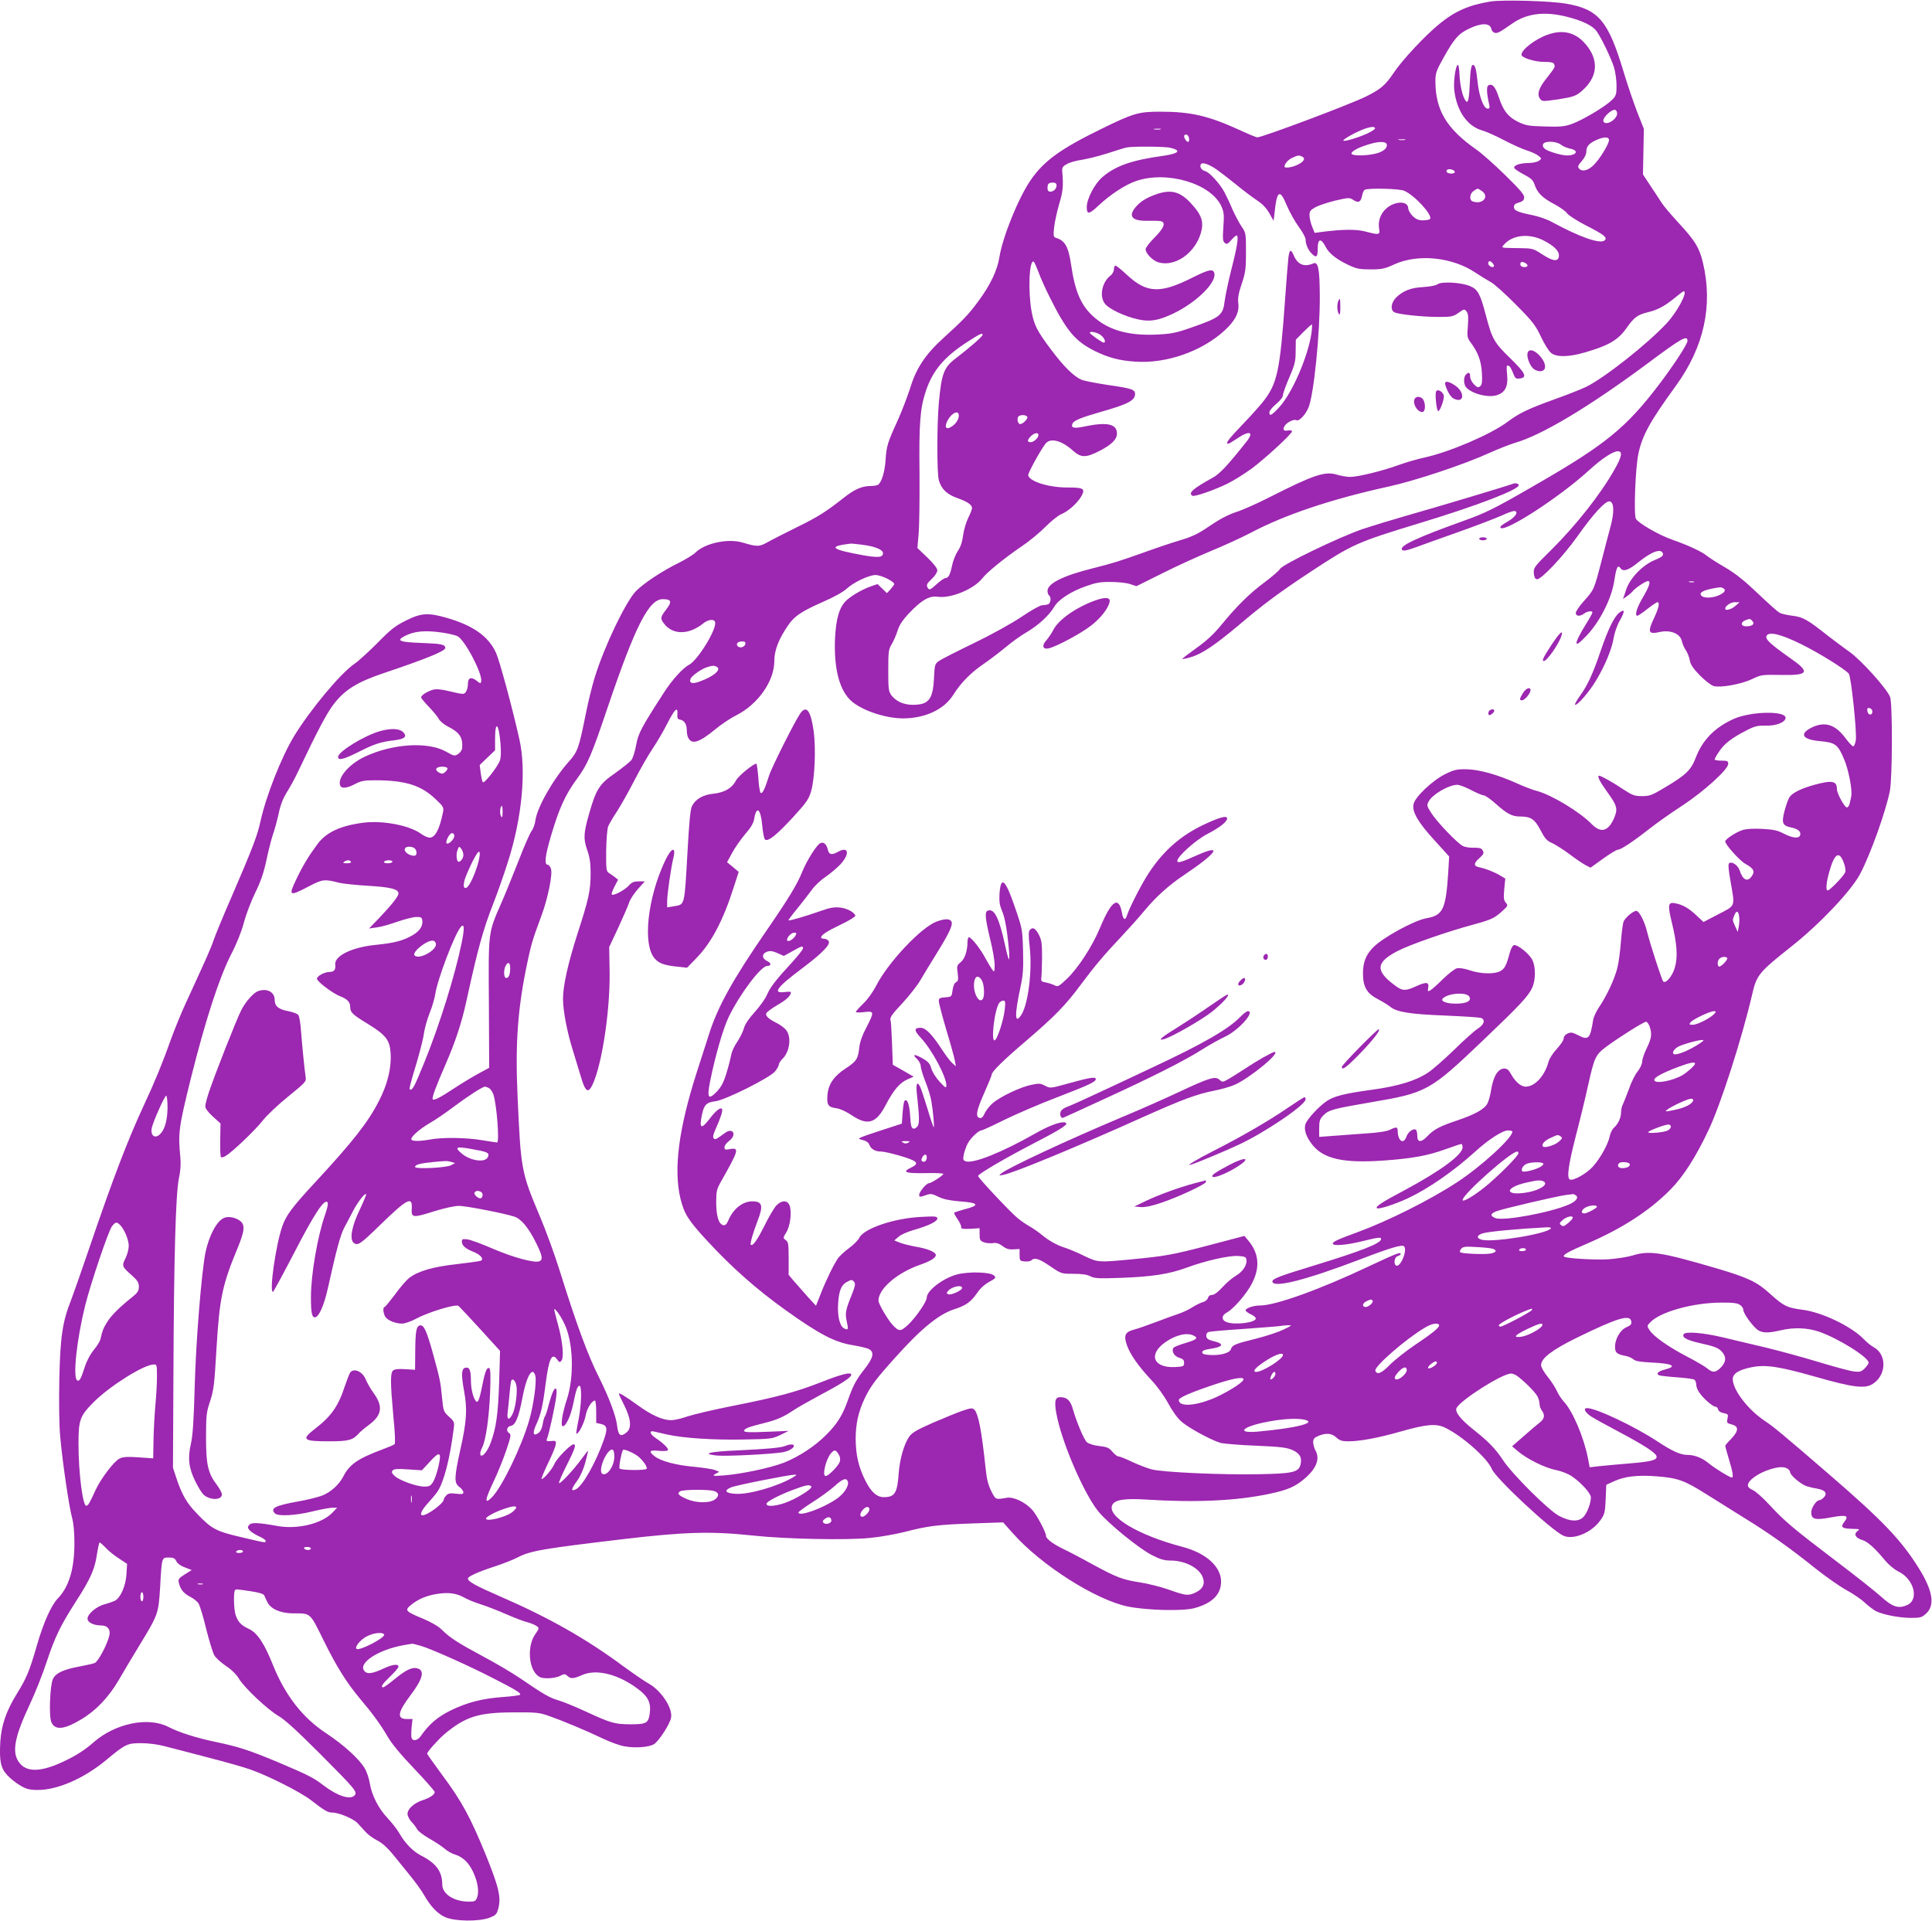 <?xml version="1.0" standalone="no"?>
<!DOCTYPE svg PUBLIC "-//W3C//DTD SVG 20010904//EN"
 "http://www.w3.org/TR/2001/REC-SVG-20010904/DTD/svg10.dtd">
<svg version="1.0" xmlns="http://www.w3.org/2000/svg"
 width="1280pt" height="1273pt" viewBox="0 0 1280 1273"
 preserveAspectRatio="xMidYMid meet">
<g transform="translate(0,1273) scale(0.1,-0.1)"
fill="#9c27b0" stroke="none">
<path d="M9875 12720 c-142 -23 -234 -63 -338 -148 -93 -75 -249 -242 -303
-324 -55 -82 -86 -109 -183 -157 -101 -51 -687 -271 -721 -271 -7 0 -58 21
-114 47 -210 96 -325 123 -530 123 -142 0 -177 -10 -391 -115 -270 -132 -380
-212 -467 -339 -82 -120 -185 -375 -207 -511 -13 -86 -62 -187 -140 -292 -66
-89 -100 -124 -229 -241 -120 -109 -182 -201 -222 -334 -18 -55 -55 -153 -84
-217 -66 -144 -73 -167 -79 -262 -5 -75 -27 -147 -50 -161 -7 -4 -27 -8 -46
-8 -59 0 -108 -21 -178 -76 -123 -97 -176 -130 -313 -197 -74 -37 -160 -80
-190 -97 -60 -34 -72 -34 -170 -5 -96 29 -250 -4 -312 -66 -15 -15 -65 -45
-110 -68 -109 -53 -233 -135 -285 -188 -67 -70 -208 -362 -272 -569 -17 -54
-45 -166 -61 -249 -45 -224 -53 -246 -112 -312 -106 -120 -209 -303 -221 -389
-2 -23 -14 -55 -25 -70 -12 -16 -50 -103 -85 -194 -36 -91 -87 -218 -115 -282
-89 -203 -86 -184 -83 -668 l2 -425 -70 -38 c-39 -21 -112 -65 -162 -98 -94
-62 -133 -82 -142 -73 -8 8 23 90 86 234 66 152 107 276 141 435 72 330 108
459 173 625 25 63 70 190 99 282 93 292 122 603 75 810 -49 218 -132 523 -155
573 -49 108 -151 180 -322 230 -127 37 -174 34 -275 -17 -71 -35 -101 -59
-189 -149 -58 -58 -126 -120 -151 -137 -90 -60 -291 -301 -399 -477 -85 -139
-187 -397 -225 -570 -20 -92 -53 -178 -192 -500 -55 -126 -108 -255 -118 -285
-17 -51 -38 -99 -188 -425 -30 -66 -71 -167 -92 -225 -58 -163 -109 -287 -179
-437 -111 -239 -207 -490 -367 -960 -49 -144 -102 -295 -118 -337 -57 -143
-72 -244 -78 -526 -3 -156 -1 -304 6 -380 15 -168 58 -461 78 -535 11 -39 16
-99 16 -170 0 -170 -36 -289 -109 -365 -45 -47 -95 -159 -139 -310 -49 -171
-70 -221 -133 -322 -71 -115 -103 -209 -110 -319 -7 -127 2 -173 46 -221 20
-22 59 -53 87 -69 41 -24 61 -29 117 -29 129 0 304 76 450 197 129 107 141
113 233 113 47 0 111 -8 155 -20 41 -10 170 -44 285 -74 116 -30 244 -66 285
-81 122 -43 330 -149 398 -201 93 -72 114 -84 144 -84 44 0 141 -41 168 -71
14 -15 38 -41 53 -58 16 -18 50 -42 77 -56 30 -15 66 -47 99 -87 28 -35 81
-99 116 -143 36 -44 79 -103 95 -132 43 -75 88 -123 140 -146 62 -28 223 -30
292 -4 42 16 49 23 59 60 20 75 5 141 -83 358 -102 249 -159 355 -289 529 -54
74 -99 137 -99 140 0 13 72 93 116 131 139 115 222 142 454 143 150 1 172 -1
235 -23 86 -30 241 -94 358 -150 48 -23 113 -47 145 -52 70 -13 164 -6 196 15
32 21 105 133 112 175 12 63 -66 181 -150 227 -27 15 -104 68 -171 117 -242
179 -489 319 -804 456 -170 74 -221 102 -221 122 0 13 67 44 175 79 55 18 125
45 155 61 86 44 162 57 700 121 407 48 581 53 855 24 220 -24 628 -32 780 -16
66 6 170 25 230 40 154 40 221 48 451 56 l200 7 65 -73 c187 -211 550 -442
763 -485 127 -25 357 -31 436 -11 119 31 180 90 180 177 0 99 -100 188 -253
229 -296 77 -508 204 -467 280 18 33 82 43 225 34 328 -21 599 -8 815 38 114
24 166 45 224 93 86 70 114 137 81 195 -8 14 -14 38 -15 53 0 23 7 31 35 43
51 21 88 18 119 -11 22 -20 37 -25 80 -25 75 0 200 23 346 65 173 49 235 54
295 25 113 -55 279 -201 309 -274 26 -62 390 -402 473 -441 66 -31 189 20 247
103 27 38 30 51 34 138 l4 96 53 24 c69 32 158 42 281 32 141 -11 184 -27 330
-119 71 -45 188 -118 259 -162 153 -94 293 -193 465 -331 69 -55 161 -119 205
-143 44 -24 98 -61 120 -82 22 -21 55 -46 73 -56 48 -24 156 -45 234 -45 60 0
71 3 98 28 61 54 46 151 -46 299 -119 191 -240 317 -599 627 -319 275 -361
310 -428 355 -109 74 -207 203 -207 273 0 36 38 61 121 78 94 20 182 7 419
-60 258 -74 337 -84 390 -48 90 60 91 195 3 242 -15 8 -44 31 -63 51 -82 86
-279 181 -410 197 -100 13 -122 24 -210 103 -90 82 -146 108 -350 169 -375
110 -452 122 -565 87 -33 -10 -105 -21 -160 -25 -95 -5 -280 6 -293 18 -10 11
31 34 153 86 234 101 416 219 555 361 82 83 166 214 249 390 81 170 222 609
290 902 29 127 44 145 261 317 187 148 395 368 453 478 70 132 172 419 198
552 17 88 18 584 1 623 -25 59 -190 241 -267 297 -43 30 -107 79 -144 107
-136 108 -165 124 -234 133 -35 4 -75 13 -87 20 -13 7 -78 65 -145 129 -88 84
-147 131 -215 171 -52 30 -106 65 -121 77 -32 27 -123 70 -230 107 -91 32
-225 110 -241 139 -15 29 -3 340 17 432 26 121 76 212 249 450 186 257 246
531 178 816 -24 99 -51 143 -159 260 -48 52 -100 113 -114 135 -14 21 -47 73
-75 114 l-49 74 3 151 3 151 -45 114 c-24 63 -66 185 -91 270 -100 331 -164
408 -375 445 -103 19 -422 28 -505 15z m506 -101 c103 -26 171 -59 197 -96 33
-46 99 -185 116 -242 9 -30 16 -84 16 -119 0 -59 -3 -67 -32 -96 -44 -43 -195
-133 -266 -158 -48 -17 -76 -19 -177 -16 -108 3 -126 6 -178 31 -66 33 -97 72
-127 163 -23 68 -41 90 -66 80 -17 -6 -16 -46 2 -128 5 -22 3 -28 -10 -28 -26
0 -56 80 -66 173 -9 87 -17 117 -31 117 -12 0 -17 -31 -22 -136 -5 -106 -13
-129 -33 -92 -19 36 -32 103 -35 171 -1 31 -6 57 -10 57 -15 0 -31 -113 -24
-169 17 -137 85 -236 184 -265 28 -8 93 -37 146 -65 53 -28 120 -58 149 -67
29 -9 64 -25 77 -35 24 -19 24 -20 5 -34 -11 -8 -41 -15 -67 -15 -57 0 -102
-15 -97 -33 2 -6 31 -26 64 -43 49 -26 61 -37 72 -70 18 -53 52 -86 132 -128
37 -20 75 -47 83 -60 9 -13 65 -49 125 -80 118 -60 143 -79 124 -98 -28 -28
-166 21 -352 122 -30 17 -89 37 -130 45 -97 20 -120 30 -120 54 0 15 10 23 33
29 23 6 33 15 35 31 3 19 -22 49 -125 150 -70 69 -157 146 -193 171 -196 137
-270 261 -270 452 0 54 6 70 54 156 72 129 100 160 173 194 78 37 134 36 143
-2 3 -15 14 -26 25 -28 20 -2 29 3 114 62 97 68 214 82 362 45z m332 -649
c-11 -41 -78 -74 -90 -44 -9 24 63 90 82 74 7 -6 11 -19 8 -30z m-1603 -91 c0
-5 -24 -21 -52 -34 -67 -30 -158 -56 -158 -46 0 10 85 57 137 76 47 17 73 18
73 4z m-1422 -6 c-10 -2 -28 -2 -40 0 -13 2 -5 4 17 4 22 1 32 -1 23 -4z m190
-61 c2 -12 -1 -22 -7 -22 -13 0 -32 35 -24 44 12 12 28 0 31 -22z m2782 -10
c0 -27 -65 -132 -105 -169 -37 -35 -75 -42 -94 -19 -10 11 -6 21 19 49 19 22
30 46 30 64 0 34 20 55 70 77 49 21 80 20 80 -2z m-1352 1 c-10 -2 -28 -2 -40
0 -13 2 -5 4 17 4 22 1 32 -1 23 -4z m-121 -28 c9 -25 -25 -53 -78 -64 -62
-14 -146 -14 -154 -1 -8 13 35 39 102 60 73 24 122 25 130 5z m1155 -4 c13
-11 41 -22 61 -26 60 -12 43 -45 -22 -45 -35 0 -121 25 -145 43 -12 9 -17 20
-13 31 9 24 87 22 119 -3z m-2589 -20 c76 -18 59 -38 -44 -53 -211 -29 -319
-67 -406 -142 -51 -44 -103 -144 -103 -198 0 -51 15 -49 76 8 78 74 180 141
252 165 206 70 498 -18 565 -170 16 -38 18 -57 12 -136 -5 -76 -4 -93 9 -104
13 -11 20 -9 43 18 15 17 31 31 35 31 16 0 7 -66 -32 -218 -22 -86 -42 -183
-46 -215 -11 -96 -30 -111 -220 -177 -105 -37 -133 -42 -234 -47 -188 -8 -321
31 -421 124 -79 74 -117 163 -143 341 -18 119 -40 158 -100 176 -17 6 -18 13
-12 71 4 35 19 104 33 152 25 81 29 122 21 212 -3 30 1 37 29 53 17 11 62 24
100 29 37 6 115 25 173 44 58 19 114 36 125 38 37 8 250 7 288 -2z m871 -57
c27 -11 18 -33 -24 -54 -36 -19 -90 -27 -90 -14 0 18 26 48 53 59 37 17 40 17
61 9z m-565 -86 c25 -18 84 -63 131 -101 47 -39 109 -85 137 -104 36 -23 62
-50 82 -85 l29 -51 7 59 c15 144 35 154 81 41 18 -42 53 -105 78 -139 25 -34
46 -72 46 -84 0 -32 16 -70 40 -94 31 -31 40 -24 40 29 0 71 21 77 53 15 22
-43 70 -81 147 -118 57 -27 76 -31 150 -31 75 0 94 4 159 34 158 71 384 47
537 -56 33 -22 77 -49 99 -61 22 -11 97 -78 167 -149 114 -115 132 -139 168
-216 22 -47 52 -95 67 -106 36 -29 117 -27 224 4 158 46 220 82 277 164 48 68
72 86 139 102 66 16 109 39 176 93 30 25 58 46 61 46 31 0 -40 -134 -111 -211
-130 -140 -417 -366 -538 -424 -38 -18 -134 -55 -212 -83 -166 -60 -228 -89
-305 -147 -111 -83 -384 -200 -548 -236 -47 -10 -123 -32 -170 -49 -106 -39
-272 -80 -325 -80 -22 0 -62 7 -88 15 -78 24 -153 -1 -443 -148 -82 -42 -183
-87 -225 -100 -51 -17 -107 -46 -172 -90 -78 -54 -116 -72 -199 -97 -57 -17
-164 -53 -238 -80 -166 -59 -207 -72 -338 -105 -198 -49 -302 -101 -302 -150
0 -13 5 -27 10 -30 16 -10 12 -52 -6 -59 -9 -3 -26 -6 -39 -6 -13 0 -74 -34
-137 -77 -66 -44 -197 -117 -317 -175 -112 -54 -216 -107 -231 -118 -26 -19
-28 -25 -32 -112 -7 -143 -35 -178 -141 -178 -60 0 -111 23 -142 64 -18 25
-20 42 -20 164 0 125 2 140 23 174 12 20 29 59 38 87 11 37 31 69 76 117 83
88 135 118 191 110 86 -13 240 51 295 122 31 40 141 130 262 213 51 34 122 93
158 130 37 37 83 74 103 82 47 19 110 76 135 122 25 48 13 55 -96 55 -123 0
-250 40 -258 81 -2 13 73 152 113 207 32 44 108 25 186 -46 52 -46 85 -46 179
3 78 42 110 74 110 113 0 63 -65 77 -211 47 -73 -16 -95 -11 -84 17 9 22 55
41 199 82 171 49 216 73 216 116 0 29 -24 37 -179 59 -78 12 -157 27 -176 35
-50 21 -118 88 -201 199 -93 124 -113 162 -130 256 -24 136 -15 345 15 327 4
-3 18 -34 31 -68 12 -35 47 -112 77 -172 111 -221 167 -287 297 -352 91 -44
160 -63 266 -70 206 -15 441 67 593 206 71 65 99 121 91 181 -4 33 1 65 23
129 25 75 28 99 28 211 0 121 -1 127 -28 166 -15 22 -43 74 -61 114 -17 41
-41 92 -53 114 -29 56 -100 134 -128 141 -25 6 -39 29 -29 46 9 15 52 1 103
-34z m1579 -15 c2 -8 -6 -13 -22 -13 -26 0 -40 12 -29 24 11 11 46 2 51 -11z
m-2638 -91 c0 -23 -19 -42 -42 -42 -12 0 -18 8 -18 23 0 30 7 37 37 37 15 0
23 -6 23 -18z m2303 -36 c67 -28 188 -159 172 -186 -3 -5 -24 -10 -46 -10 -31
0 -47 7 -70 29 -16 16 -29 39 -29 50 0 51 -87 51 -145 0 -39 -34 -56 -83 -48
-134 7 -42 1 -43 -91 -19 -61 16 -148 15 -283 -2 l-53 -7 -16 39 c-9 22 -17
54 -18 73 -1 31 4 38 39 58 22 12 82 32 132 44 88 20 94 21 119 4 34 -22 50
-14 58 28 4 20 12 38 19 40 28 12 229 7 260 -7z m515 -2 c53 -37 3 -93 -62
-68 -23 9 -19 50 6 68 12 9 25 16 28 16 3 0 16 -7 28 -16z m408 -327 c72 -37
106 -71 102 -105 -4 -38 -40 -34 -114 15 -57 37 -62 38 -154 39 -121 2 -116 0
-94 25 56 63 166 74 260 26z m-336 -152 c7 -9 10 -18 7 -21 -10 -11 -37 5 -37
21 0 19 14 19 30 0z m230 -15 c0 -13 -37 -13 -45 0 -3 6 -3 15 0 20 7 12 45
-5 45 -20z m-2826 -461 c25 -20 35 -49 18 -49 -11 0 -92 58 -92 65 0 13 50 3
74 -16z m-784 2 c0 -10 -86 -85 -176 -154 -81 -61 -96 -101 -114 -297 -13
-149 -13 -465 0 -512 17 -58 52 -93 122 -118 68 -24 98 -45 98 -67 0 -7 -11
-36 -25 -64 -14 -28 -29 -79 -34 -114 -5 -43 -16 -77 -34 -104 -15 -22 -32
-64 -38 -93 -14 -66 -25 -88 -45 -88 -8 0 -35 -19 -60 -42 -37 -34 -47 -39
-55 -27 -14 22 -11 30 26 65 19 18 35 42 35 55 0 14 -24 44 -66 85 l-66 63 8
93 c5 51 7 233 6 403 -4 336 4 430 43 547 45 133 121 223 270 320 90 58 105
65 105 49z m4670 -40 c0 -21 -94 -165 -190 -291 -216 -283 -352 -395 -805
-656 -283 -164 -340 -192 -488 -245 -315 -113 -432 -168 -407 -193 8 -8 30 -4
88 17 42 16 169 61 282 101 113 40 243 90 289 110 59 27 86 35 94 27 14 -14
-13 -44 -65 -73 -21 -12 -38 -25 -38 -30 0 -56 385 190 590 378 82 75 156 124
189 124 33 0 26 -37 -23 -122 -92 -163 -254 -368 -418 -531 -114 -112 -119
-120 -116 -155 2 -25 8 -38 20 -40 27 -5 173 150 268 283 105 149 186 237 214
233 30 -4 32 -73 6 -168 -11 -41 -38 -142 -59 -225 -50 -193 -50 -192 -115
-265 -31 -34 -56 -71 -56 -81 0 -23 28 -25 56 -4 21 16 54 20 54 7 0 -5 -16
-35 -37 -68 -92 -149 -91 -182 3 -81 85 91 160 241 178 353 15 97 24 115 42
89 18 -25 53 -14 118 39 91 74 156 96 164 55 2 -12 -14 -23 -53 -39 -82 -33
-167 -121 -192 -199 l-20 -60 28 20 c16 11 31 25 35 30 11 18 86 69 102 69 21
0 10 -35 -38 -116 -37 -64 -51 -114 -32 -114 5 0 35 20 66 45 32 25 62 45 67
45 17 0 9 -38 -21 -102 -46 -96 -40 -113 34 -96 74 17 139 -11 149 -61 4 -17
15 -44 26 -59 10 -15 22 -44 26 -66 5 -29 21 -54 68 -102 36 -36 75 -66 92
-70 48 -12 182 13 252 46 60 29 65 30 192 28 186 -4 197 18 58 114 -126 89
-162 122 -154 143 13 33 93 15 230 -53 118 -58 290 -165 316 -196 15 -18 55
-396 46 -442 -3 -18 -10 -36 -15 -39 -5 -3 -28 20 -50 50 -70 95 -138 117
-226 75 -87 -43 -63 -81 57 -91 99 -9 116 -22 158 -123 29 -69 54 -202 46
-241 -2 -11 -6 -32 -10 -47 -3 -16 -12 -28 -19 -28 -15 0 -66 93 -66 121 0 55
-31 61 -149 29 -90 -25 -146 -53 -166 -83 -8 -12 -22 -53 -32 -90 -21 -81 -14
-98 45 -110 45 -9 67 -29 58 -52 -8 -23 -51 -18 -109 12 -42 22 -69 27 -143
31 -58 3 -106 0 -130 -8 -45 -15 -113 -60 -114 -75 0 -21 96 -128 134 -149 54
-30 64 -48 43 -80 -29 -43 -60 -28 -82 38 -11 34 -53 62 -70 45 -6 -6 -3 -47
10 -117 30 -174 36 -159 -79 -219 l-100 -52 -46 43 c-51 48 -89 70 -136 80
-53 12 -57 -6 -28 -125 35 -143 41 -231 20 -301 -16 -56 -60 -108 -77 -91 -9
10 -84 240 -105 323 -17 71 -49 136 -70 144 -15 6 -69 -36 -86 -67 -6 -11 -14
-73 -19 -136 -5 -64 -15 -143 -24 -176 -19 -74 -71 -185 -118 -254 -20 -29
-39 -69 -42 -89 -19 -124 -31 -137 -98 -102 -39 20 -49 22 -71 12 -16 -7 -26
-20 -26 -32 0 -12 -21 -43 -46 -70 -25 -27 -50 -65 -55 -87 -26 -93 -90 -163
-152 -163 -31 0 -71 35 -99 88 -12 22 -24 32 -41 32 -42 0 -73 -50 -88 -142
-5 -33 -16 -73 -24 -89 -20 -38 -82 -73 -204 -114 -113 -38 -151 -58 -195
-104 -41 -43 -66 -41 -66 3 0 19 -4 38 -10 41 -17 10 -51 -15 -62 -46 -19 -55
-57 -30 -58 39 0 26 -10 27 -52 6 -20 -10 -76 -19 -157 -24 -69 -5 -168 -12
-218 -16 l-93 -7 0 57 c0 50 4 61 28 86 36 36 63 43 312 86 373 63 393 74 750
415 240 229 296 289 321 344 24 52 24 139 1 185 -20 40 -97 102 -121 98 -9 -2
-21 -23 -29 -53 -22 -83 -34 -105 -63 -120 -40 -21 -129 -18 -199 5 -38 13
-71 18 -88 14 -15 -4 -56 -36 -92 -71 -36 -36 -73 -69 -84 -75 -17 -9 -18 -7
-14 17 8 38 -12 41 -78 11 -72 -33 -92 -33 -140 3 -134 98 -130 154 14 229 80
42 332 130 511 178 113 31 133 41 185 88 37 34 38 37 22 55 -13 15 -15 31 -10
89 l7 71 -34 20 c-36 22 -96 46 -141 55 -36 8 -35 26 2 59 33 30 34 35 20 57
-6 10 -24 14 -56 13 -26 -1 -59 4 -73 12 -37 19 -173 161 -209 219 -29 45 -30
51 -17 75 24 47 134 111 190 111 14 0 56 -16 92 -35 36 -19 74 -35 83 -35 10
0 45 -25 79 -55 75 -67 109 -85 159 -85 74 0 99 -16 138 -90 29 -56 42 -71 77
-86 23 -11 76 -44 117 -75 41 -31 89 -63 106 -72 l32 -16 82 59 c46 33 90 60
99 60 20 0 100 53 212 141 46 36 143 105 216 152 144 95 303 239 303 276 0 18
-6 21 -45 21 -25 0 -45 4 -45 8 0 5 13 29 30 53 33 51 86 91 180 139 56 29 74
33 130 32 69 -2 130 23 130 52 0 48 -235 43 -347 -9 -123 -56 -204 -139 -248
-255 -32 -83 -64 -114 -205 -198 -85 -51 -100 -57 -151 -57 -50 0 -63 5 -126
46 -65 44 -145 89 -158 89 -16 0 2 -36 55 -110 64 -88 69 -109 45 -168 -39
-91 -88 -105 -150 -42 -79 81 -266 194 -365 220 -25 6 -85 29 -133 51 -127 57
-249 91 -333 92 -61 1 -79 -3 -139 -32 -84 -42 -199 -150 -210 -199 -11 -51
30 -121 141 -242 l95 -105 -6 -105 c-16 -246 -35 -285 -144 -304 -81 -14 -291
-129 -353 -193 -49 -50 -68 -99 -68 -173 0 -88 25 -132 98 -170 31 -16 69 -39
83 -51 43 -35 132 -49 364 -58 121 -5 228 -12 238 -16 29 -12 20 -43 -20 -69
-21 -13 -92 -76 -157 -140 -66 -64 -144 -133 -175 -153 -81 -54 -195 -89 -367
-113 -185 -25 -258 -43 -306 -77 -50 -34 -126 -116 -138 -149 -14 -36 3 -87
46 -141 75 -92 206 -121 466 -103 195 14 295 32 414 75 53 19 100 35 105 35 5
0 9 -10 9 -22 0 -49 -144 -155 -384 -284 -150 -79 -195 -109 -184 -119 10 -10
114 23 205 65 135 63 304 180 447 310 89 81 181 140 218 140 15 0 28 -4 28 -8
0 -42 -209 -233 -369 -337 -177 -116 -457 -256 -656 -329 -131 -48 -165 -63
-165 -76 0 -17 85 -11 192 15 114 28 128 29 128 15 0 -28 -130 -79 -450 -177
-220 -67 -270 -86 -270 -103 0 -48 218 7 580 145 206 79 279 100 292 87 25
-25 -25 -144 -53 -127 -18 12 -10 57 11 62 11 3 20 10 20 15 0 14 -31 2 -210
-82 -325 -154 -620 -260 -721 -260 -46 0 -101 -19 -96 -34 2 -6 18 -17 35 -25
18 -8 32 -20 32 -27 0 -28 -139 -45 -194 -24 -35 13 -34 45 3 64 43 22 133
127 166 193 54 105 46 198 -23 281 l-27 33 -228 -60 c-250 -66 -297 -74 -528
-96 -213 -20 -214 -20 -305 23 -43 22 -108 49 -144 60 -41 14 -87 40 -124 69
-32 27 -75 57 -96 68 -20 11 -55 35 -78 54 -48 39 -262 267 -262 279 0 13 172
114 370 217 188 97 234 128 208 137 -26 10 -107 -19 -204 -75 -215 -122 -404
-198 -455 -182 -18 6 -20 12 -14 43 4 20 15 53 25 73 19 37 73 89 92 89 6 0
74 31 152 70 78 38 235 106 351 150 210 81 255 102 255 120 0 17 -38 11 -172
-26 -129 -36 -130 -36 -164 -18 -30 16 -40 17 -91 6 -74 -15 -208 -79 -258
-123 -21 -19 -44 -49 -52 -67 -9 -22 -19 -32 -31 -30 -31 6 -24 47 27 162 28
63 51 119 51 125 0 20 75 94 230 226 186 159 262 237 360 370 90 121 157 201
270 320 47 50 116 127 154 173 74 89 161 168 259 233 222 149 262 210 87 132
-105 -47 -130 -54 -130 -37 0 29 122 138 197 177 83 43 133 82 133 104 0 21
-47 9 -148 -38 -157 -73 -274 -175 -372 -325 -48 -73 -128 -230 -144 -281 -11
-34 -24 -28 -32 15 -21 119 -69 89 -145 -93 -50 -122 -147 -272 -223 -343 -51
-48 -58 -52 -78 -41 -13 7 -39 15 -58 19 -30 5 -34 9 -31 30 2 14 4 75 5 135
0 96 -3 116 -22 153 -23 43 -41 52 -60 29 -8 -9 -8 -41 0 -111 18 -158 -10
-381 -56 -451 -43 -66 -45 -2 -6 180 18 84 21 124 18 245 -4 143 -5 147 -54
289 -63 186 -94 212 -102 87 -3 -49 1 -74 16 -110 20 -44 35 -130 47 -265 3
-35 2 -62 -1 -58 -3 3 -15 45 -25 94 -40 183 -72 246 -115 229 -21 -8 -17 -51
16 -188 17 -67 30 -145 30 -173 -1 -47 -2 -49 -16 -30 -8 11 -29 46 -46 77
-32 61 -93 138 -109 138 -5 0 -9 -15 -9 -32 -1 -60 -18 -112 -46 -134 -24 -20
-26 -25 -19 -72 5 -42 4 -52 -11 -60 -11 -6 -20 -27 -23 -53 -6 -43 -6 -44
-48 -47 -37 -3 -43 -6 -43 -25 0 -13 22 -97 49 -189 28 -91 53 -183 57 -205
l7 -38 -23 20 c-13 11 -43 51 -68 89 -67 103 -109 146 -143 146 -45 0 -44 -18
3 -68 73 -78 169 -258 168 -315 -1 -19 -7 -15 -45 26 -25 27 -49 66 -55 88 -8
30 -20 44 -54 64 -55 32 -77 32 -42 0 14 -13 26 -35 26 -49 0 -13 14 -59 30
-100 17 -42 35 -100 40 -129 13 -76 22 -183 16 -176 -3 3 -22 58 -41 122 -20
65 -41 129 -47 142 -20 45 -31 28 -24 -37 17 -157 18 -195 7 -217 -7 -12 -20
-21 -29 -19 -14 3 -18 19 -22 85 -5 78 -20 116 -37 99 -5 -4 -10 -40 -13 -79
l-5 -72 -150 -49 c-148 -49 -150 -50 -112 -59 26 -6 41 -17 47 -33 11 -28 39
-44 78 -44 16 0 69 -12 118 -26 124 -36 140 -52 79 -81 -61 -29 -37 -38 93
-36 67 2 122 -1 122 -5 0 -10 -81 -62 -96 -62 -16 0 -64 -57 -64 -76 0 -17 4
-17 47 -2 28 10 38 9 79 -11 33 -17 73 -25 140 -31 131 -9 140 -26 30 -54 -32
-9 -61 -18 -64 -21 -3 -2 7 -22 22 -43 15 -22 26 -46 24 -53 -2 -11 10 -13 60
-11 l62 4 0 -41 c0 -36 4 -43 28 -52 15 -6 41 -8 59 -6 23 4 40 -1 65 -19 24
-19 43 -24 73 -22 l40 2 0 -39 c0 -38 2 -40 34 -43 18 -2 38 1 44 7 21 21 52
11 125 -39 73 -50 74 -50 153 -50 55 0 90 -5 112 -16 27 -15 55 -16 202 -11
203 7 320 25 435 67 124 46 281 82 343 78 45 -3 52 -6 55 -25 5 -35 -24 -79
-70 -106 -24 -14 -64 -48 -89 -76 -29 -32 -55 -51 -69 -51 -14 0 -24 -8 -27
-20 -3 -11 -17 -23 -31 -27 -15 -3 -46 -19 -71 -34 -24 -16 -67 -36 -95 -45
-28 -9 -96 -34 -151 -55 -55 -21 -119 -43 -142 -49 -58 -15 -69 -37 -48 -100
20 -61 79 -145 164 -235 39 -42 84 -104 111 -154 26 -48 61 -98 86 -119 46
-42 198 -124 259 -142 22 -6 128 -15 236 -19 164 -7 203 -12 242 -29 49 -22
65 -50 53 -97 -13 -50 -52 -59 -276 -63 -252 -5 -635 13 -710 32 -30 8 -89 31
-130 50 -41 20 -81 36 -90 36 -8 0 -26 14 -40 31 -22 26 -35 32 -88 38 -37 4
-69 15 -81 25 -20 19 -67 130 -92 216 -15 55 -35 78 -73 82 -44 5 -53 -18 -38
-104 32 -184 180 -530 279 -653 64 -78 269 -246 357 -290 52 -27 81 -35 121
-35 99 0 194 -51 215 -115 15 -45 -4 -78 -58 -101 -43 -18 -58 -16 -177 26
-49 17 -130 37 -180 45 -117 18 -153 31 -315 119 -74 41 -164 88 -200 105 -67
33 -110 66 -110 85 0 25 -64 143 -93 174 -48 51 -122 85 -166 78 -77 -13 -74
-14 -104 45 -20 40 -30 80 -37 150 -27 253 -48 361 -75 389 -13 12 -23 11 -77
-7 -35 -12 -123 -48 -197 -80 -109 -48 -138 -65 -158 -93 -34 -50 -62 -148
-69 -243 -9 -130 -26 -157 -98 -157 -47 0 -85 34 -124 112 -44 88 -62 168 -63
273 0 101 18 181 60 270 38 80 75 129 204 272 170 190 287 285 389 318 78 25
110 49 149 104 21 32 51 60 82 77 44 24 48 28 33 42 -23 24 -166 28 -244 8
-93 -24 -202 -107 -202 -154 0 -27 -75 -135 -125 -181 -49 -45 -59 -45 -102 1
-32 35 -93 139 -93 160 0 79 125 186 279 239 66 23 101 45 101 63 0 20 -55 43
-135 56 -38 7 -86 19 -105 27 l-35 14 28 24 c15 14 60 34 100 45 101 29 157
57 157 76 0 15 -12 16 -107 11 -181 -9 -381 -77 -411 -140 -7 -15 -37 -45 -67
-67 -29 -21 -62 -52 -73 -67 -28 -40 -84 -155 -117 -242 l-29 -73 -53 58 c-29
33 -70 79 -91 103 l-37 44 0 108 c0 95 -2 110 -19 122 -19 14 -19 15 3 51 27
42 38 137 22 179 -14 36 -53 36 -88 -1 -14 -15 -49 -74 -78 -133 -50 -99 -79
-139 -91 -126 -6 6 15 78 43 152 42 106 35 135 -33 135 -64 0 -127 -50 -159
-127 -10 -24 -20 -33 -32 -31 -31 6 -47 57 -48 148 0 79 3 90 34 145 116 205
121 223 56 211 -30 -6 -35 -4 -35 13 0 11 14 29 30 41 32 23 40 57 15 66 -8 4
-25 -1 -38 -10 -65 -47 -68 -49 -78 -39 -8 8 -4 26 11 59 34 76 50 125 44 135
-9 16 -42 -10 -85 -67 -52 -68 -67 -61 -50 22 14 73 30 90 90 97 66 8 358 154
395 197 14 17 26 38 26 46 0 8 11 25 23 37 49 46 62 145 26 191 -11 15 -40 36
-62 47 -56 28 -77 48 -70 65 3 8 36 33 74 55 61 35 89 62 89 85 0 3 -18 4 -40
1 -85 -11 -55 30 116 158 134 101 191 160 173 181 -6 8 -20 14 -30 14 -11 0
-19 4 -19 8 0 17 37 41 133 87 54 26 96 52 94 58 -8 24 -58 50 -104 54 -36 4
-68 -2 -123 -22 -97 -34 -211 -68 -216 -63 -2 2 25 38 59 79 34 42 76 96 94
121 17 25 57 64 90 86 32 22 77 60 101 85 65 71 54 123 -18 82 -39 -22 -58
-18 -65 14 -8 36 -27 54 -49 45 -23 -9 -89 -112 -120 -188 -34 -85 -91 -179
-237 -391 -227 -330 -325 -506 -384 -695 -20 -63 -57 -178 -82 -255 -117 -368
-151 -633 -105 -826 25 -102 51 -143 174 -277 166 -180 330 -325 523 -463 222
-159 328 -214 445 -232 47 -8 95 -19 107 -26 38 -20 29 -59 -32 -136 -50 -62
-74 -108 -104 -193 -37 -107 -73 -165 -146 -238 -75 -76 -179 -144 -280 -185
-89 -35 -283 -76 -400 -85 -74 -5 -78 -4 -55 10 l25 14 -29 12 c-16 6 -77 15
-135 21 -119 10 -225 38 -264 70 -42 32 -34 43 28 36 30 -3 57 -1 60 4 7 10
-28 45 -80 80 -40 27 -47 52 -12 44 12 -3 51 -12 87 -20 107 -24 308 -37 507
-33 179 3 191 5 243 30 l55 27 -148 -6 c-109 -5 -147 -3 -147 6 0 15 28 26
129 51 89 22 132 41 203 89 24 16 104 61 178 101 138 73 200 114 200 131 0 20
-59 6 -192 -46 -172 -68 -295 -101 -592 -160 -127 -25 -262 -57 -301 -70 -39
-14 -88 -25 -108 -25 -57 0 -130 33 -220 98 -85 61 -127 87 -127 77 0 -3 16
-38 36 -77 45 -90 50 -151 15 -179 -40 -33 -55 -21 -63 48 -7 61 -54 186 -119
316 -74 146 -149 350 -260 705 -33 106 -92 268 -131 360 -125 296 -127 310
-149 797 -16 358 1 587 66 893 25 118 34 148 93 307 42 113 75 276 62 309 -5
14 -14 26 -20 26 -26 0 -20 57 25 207 51 170 91 258 167 362 71 96 96 154 203
471 184 543 274 720 366 720 57 0 63 -16 23 -68 -40 -52 -41 -60 -13 -96 58
-74 164 -73 259 4 34 27 73 30 78 7 10 -48 -114 -250 -173 -282 -41 -21 -115
-103 -167 -185 -148 -229 -170 -270 -183 -345 -7 -41 -21 -85 -31 -100 -11
-14 -60 -53 -109 -88 -103 -71 -125 -105 -170 -262 -39 -135 -41 -171 -15
-246 17 -48 23 -86 23 -154 0 -115 -11 -167 -88 -405 -62 -194 -95 -341 -95
-429 0 -76 27 -219 64 -336 18 -60 43 -142 55 -181 25 -86 43 -106 65 -72 65
102 128 486 125 763 l-3 170 61 130 c33 72 66 147 72 167 7 21 33 60 58 88
l45 50 -41 0 c-32 0 -46 -6 -66 -29 -28 -30 -101 -68 -112 -58 -3 4 5 27 18
52 l24 46 -21 17 c-12 9 -30 22 -40 28 -17 10 -19 24 -18 145 1 74 7 147 13
163 7 16 32 60 57 97 24 37 77 130 116 206 39 76 94 172 122 213 28 41 71 115
96 164 49 97 72 119 68 65 -2 -26 1 -34 17 -37 29 -5 45 -31 45 -70 0 -18 4
-41 10 -51 24 -46 71 -32 178 56 40 33 102 75 139 93 145 73 253 227 253 360
0 71 29 146 91 236 42 62 89 93 229 155 74 32 135 66 158 87 44 42 149 92 192
92 41 0 133 -47 124 -63 -4 -7 -16 -22 -27 -35 l-21 -22 -31 30 -31 30 -44
-15 c-57 -20 -127 -61 -162 -93 -47 -44 -70 -121 -76 -258 -7 -186 26 -323 96
-397 64 -68 231 -127 356 -127 147 1 271 59 333 158 49 78 115 145 200 203 40
27 105 77 145 110 40 34 104 80 143 102 76 45 148 112 180 167 27 47 112 102
210 136 64 23 96 29 165 28 47 0 104 -6 127 -14 l42 -14 173 86 c95 48 241
114 323 148 83 34 200 88 260 119 226 120 533 223 910 306 180 39 507 148 675
225 58 26 132 55 165 65 177 50 491 238 874 522 233 174 271 195 271 154z
m-4828 -501 c-3 -26 -26 -56 -55 -71 -27 -15 -38 -2 -26 29 24 63 87 96 81 42z
m454 -2 c7 -11 -29 -48 -47 -48 -13 0 -22 27 -15 45 6 18 52 20 62 3z m74
-120 c0 -19 -31 -48 -52 -48 -24 0 -23 15 2 40 22 22 50 27 50 8z m-1163 -728
c79 -10 133 -32 133 -55 0 -29 -31 -32 -137 -13 -210 38 -230 58 -78 76 6 1
43 -3 82 -8z m5506 -247 c-7 -2 -21 -2 -30 0 -10 3 -4 5 12 5 17 0 24 -2 18
-5z m196 -42 c19 -12 5 -30 -35 -47 -43 -18 -98 -18 -113 0 -15 18 9 33 72 46
57 11 60 11 76 1z m78 -116 c-26 -23 -67 -34 -67 -18 0 18 36 43 64 43 l31 -1
-28 -24z m114 -101 c16 -19 -2 -34 -43 -34 -35 0 -38 27 -5 40 31 12 33 12 48
-6z m-8685 -75 c43 -6 91 -17 106 -25 48 -25 164 -245 156 -297 -3 -18 -4 -18
-31 3 -36 28 -57 20 -57 -23 0 -18 -6 -41 -13 -51 -13 -18 -17 -18 -101 2 -62
15 -95 18 -117 12 -39 -11 -79 -37 -79 -51 0 -5 23 -33 51 -62 28 -29 57 -64
65 -79 8 -16 36 -39 62 -52 78 -40 99 -72 94 -143 -1 -13 -13 -30 -27 -39 -23
-15 -27 -14 -78 15 -122 69 -357 54 -543 -34 -104 -50 -180 -140 -160 -190 8
-22 45 -18 98 10 40 21 61 25 132 25 202 0 307 -33 404 -127 50 -47 53 -54 47
-85 -23 -113 -52 -168 -88 -168 -13 0 -38 11 -57 25 -76 56 -253 90 -381 74
-151 -19 -247 -63 -305 -141 -58 -78 -98 -144 -138 -228 -57 -118 -52 -122 78
-54 93 49 106 50 202 25 23 -6 109 -15 190 -20 153 -9 204 -22 204 -51 0 -19
-45 -76 -134 -169 l-61 -63 50 7 c28 3 88 20 135 37 47 16 103 31 125 32 35 1
40 -2 43 -23 5 -36 -17 -70 -65 -98 -62 -36 -121 -51 -238 -63 -161 -15 -281
-73 -274 -132 5 -32 -8 -48 -37 -48 -34 0 -84 -27 -84 -45 0 -18 103 -96 151
-115 49 -19 69 -39 69 -70 0 -38 15 -52 115 -113 122 -75 148 -108 153 -197 6
-97 -21 -205 -77 -314 -72 -142 -174 -271 -423 -540 -153 -165 -193 -219 -218
-292 -43 -123 -87 -435 -62 -434 4 0 67 117 141 259 131 254 198 357 220 336
7 -7 2 -32 -14 -80 -51 -144 -95 -399 -95 -550 0 -107 7 -137 29 -133 25 5 58
80 82 187 58 262 84 357 110 407 16 30 43 80 59 112 32 60 77 118 86 110 2 -3
-17 -49 -42 -102 -55 -113 -70 -200 -39 -222 26 -19 44 -7 175 121 178 173
213 191 208 108 -4 -63 6 -64 151 -18 65 20 133 35 162 35 47 0 298 -49 366
-71 45 -14 94 -73 142 -169 45 -90 50 -117 24 -127 -32 -13 -172 25 -305 82
-73 32 -150 60 -170 63 -33 4 -38 2 -38 -15 0 -26 24 -47 78 -68 48 -20 71
-49 46 -59 -9 -3 -80 -13 -157 -22 -156 -17 -256 -46 -314 -90 -20 -15 -63
-65 -96 -111 -34 -45 -65 -83 -69 -83 -12 0 -10 -38 3 -62 13 -25 67 -48 112
-48 19 0 60 14 93 32 82 44 265 100 282 85 7 -6 72 -75 144 -154 l131 -144 -6
-207 c-7 -214 -20 -305 -57 -404 -22 -60 -62 -103 -68 -74 -2 8 4 28 12 44 25
49 46 196 53 363 4 109 3 158 -5 163 -16 10 -28 -19 -47 -115 -20 -100 -30
-122 -45 -99 -17 25 -30 82 -30 130 0 69 -9 92 -34 88 -29 -4 -32 -41 -11
-157 22 -119 17 -200 -25 -385 -41 -187 -42 -222 -7 -248 15 -11 27 -27 27
-35 0 -13 -9 -15 -49 -10 -39 5 -52 2 -65 -12 -9 -10 -16 -22 -16 -27 0 -24
-107 -104 -140 -104 -22 0 -8 33 33 78 24 26 53 61 65 78 42 62 82 215 107
411 7 51 6 53 -30 86 -36 33 -38 38 -46 123 -11 113 -13 121 -60 294 -43 155
-61 193 -87 188 -24 -5 -30 -39 -31 -173 l-1 -121 -65 4 c-43 3 -70 0 -80 -8
-20 -16 -19 -80 1 -303 11 -107 14 -181 8 -186 -5 -5 -43 -21 -84 -36 -160
-60 -216 -99 -256 -179 -27 -53 -85 -105 -141 -126 -29 -11 -102 -29 -161 -39
-150 -27 -184 -45 -150 -79 20 -20 136 -14 246 13 57 14 117 25 135 25 l31 0
-33 -34 c-70 -72 -231 -111 -363 -87 -129 23 -172 25 -187 7 -12 -14 -11 -19
4 -37 11 -11 38 -28 62 -39 24 -10 43 -24 43 -29 0 -15 4 -15 -162 24 -167 39
-196 54 -294 157 -67 69 -99 125 -135 233 l-23 70 3 620 c3 769 15 1194 36
1296 11 50 14 95 10 139 -16 164 -11 199 69 523 97 388 188 668 267 823 38 73
69 151 85 212 14 53 48 142 75 197 36 73 56 131 74 215 13 63 33 140 43 170
11 30 28 93 38 138 12 59 29 102 56 145 21 34 55 96 74 137 130 273 188 383
234 443 73 96 156 148 335 208 271 91 405 145 405 165 0 24 -24 29 -159 34
-143 5 -168 15 -111 45 64 33 134 40 246 24z m2012 -76 c-4 -20 -35 -30 -50
-15 -15 15 0 32 28 32 19 0 25 -5 22 -17z m-194 -149 c42 -16 -10 -64 -107
-99 -50 -19 -73 -12 -62 17 8 21 74 67 111 78 38 11 40 11 58 4z m7661 -299
c0 -28 -29 -25 -33 3 -3 19 0 23 15 20 10 -2 18 -12 18 -23z m-9089 -214 c4
-49 3 -91 -4 -110 -14 -41 -103 -154 -113 -144 -4 4 -10 32 -14 61 l-7 53 51
49 51 49 0 74 c0 128 25 106 36 -32z m-352 -160 c3 -4 -3 -16 -13 -25 -15 -14
-24 -15 -40 -6 -35 18 -25 40 20 40 15 0 30 -4 33 -9z m366 -293 c-1 -35 -3
-40 -11 -25 -10 17 -5 67 6 67 3 0 5 -19 5 -42z m-320 -156 c0 -21 -34 -56
-49 -51 -15 6 16 69 34 69 8 0 15 -8 15 -18z m-262 -84 c17 -17 15 -48 -3 -48
-41 0 -78 34 -58 53 11 11 48 8 61 -5z m322 -43 c0 -20 -17 -45 -31 -45 -14 0
-19 49 -8 77 10 27 11 27 25 9 8 -11 14 -29 14 -41z m85 -94 c-32 -90 -62
-138 -78 -122 -7 7 -6 23 2 53 14 45 65 153 85 177 23 29 18 -31 -9 -108z
m9060 44 c10 -24 14 -52 10 -64 -7 -23 -102 -121 -116 -121 -14 0 -10 51 10
122 34 123 66 144 96 63z m-9890 5 c4 -6 -7 -10 -27 -10 -25 0 -29 3 -18 10
19 13 37 13 45 0z m275 0 c0 -5 -14 -10 -31 -10 -17 0 -28 4 -24 10 3 6 17 10
31 10 13 0 24 -4 24 -10z m8922 -361 c3 -16 2 -47 -2 -67 l-7 -37 -17 37 c-19
44 -19 40 -6 72 13 35 27 33 32 -5z m-8463 -174 c-43 -213 -146 -544 -246
-790 -65 -160 -78 -185 -94 -185 -11 0 -7 18 43 184 21 72 43 157 47 191 5 34
22 95 39 136 16 41 32 96 36 123 12 90 127 394 168 443 24 29 27 -6 7 -102z
m2211 45 c-13 -23 -47 -43 -54 -32 -9 14 24 52 45 52 17 0 18 -3 9 -20z
m-2382 -53 c8 -42 -111 -108 -141 -78 -21 21 83 105 123 98 8 -1 16 -10 18
-20z m2432 -31 c0 -7 -33 -49 -72 -92 -109 -118 -145 -165 -167 -216 -10 -25
-47 -76 -80 -113 -39 -43 -65 -81 -72 -107 -6 -22 -26 -63 -44 -90 -19 -27
-37 -66 -40 -86 -4 -20 -17 -74 -31 -119 -19 -64 -34 -92 -64 -125 -57 -59
-67 -44 -46 64 35 174 87 354 125 432 76 155 213 336 255 336 27 0 27 19 -1
32 -37 17 -37 49 -1 62 20 7 37 5 69 -9 l42 -19 56 31 c64 36 71 38 71 19z
m6123 -63 c9 -9 -44 -64 -55 -57 -12 8 -10 38 4 52 13 13 41 16 51 5z m-8063
-67 c0 -44 -9 -66 -26 -66 -17 0 -19 52 -4 81 16 29 30 23 30 -15z m3127 -86
c14 -28 17 -98 5 -118 -26 -40 -70 49 -57 115 7 41 32 42 52 3z m3227 -103
c18 -29 -17 -47 -89 -47 -67 0 -107 18 -83 37 40 34 153 40 172 10z m-3077
-84 c-7 -66 -43 -181 -63 -203 -33 -35 -6 207 28 247 6 7 17 13 26 13 12 0 14
-10 9 -57z m4702 -29 c-22 -27 -113 -74 -143 -74 -25 0 -27 2 -15 17 17 20
126 72 153 73 16 0 17 -2 5 -16z m-430 -85 c17 -50 13 -79 -19 -144 -16 -33
-30 -73 -30 -88 0 -16 -13 -44 -30 -66 -17 -20 -43 -73 -58 -117 -16 -43 -34
-89 -40 -101 -7 -12 -12 -36 -12 -53 0 -36 -19 -77 -48 -103 -11 -10 -23 -35
-27 -55 -10 -52 -62 -146 -112 -202 -42 -47 -133 -97 -153 -85 -21 13 -8 100
40 288 28 107 64 255 80 329 44 197 50 209 128 267 88 64 242 161 258 161 6 0
17 -14 23 -31z m336 -110 c-69 -47 -158 -84 -176 -73 -14 8 2 34 32 50 33 16
124 42 154 43 16 1 15 -3 -10 -20z m-35 -137 c0 -10 -47 -53 -80 -74 -69 -41
-190 -63 -190 -33 0 17 56 47 160 86 77 29 110 35 110 21z m-7990 -162 c10 -5
23 -25 29 -42 23 -73 41 -318 24 -318 -5 0 -48 7 -98 15 -104 18 -266 20 -344
5 -66 -12 -118 -13 -125 -1 -9 15 50 68 122 110 37 21 108 70 157 107 92 69
192 134 208 134 4 0 17 -4 27 -10z m-2130 -127 c-1 -82 -16 -141 -46 -174 -35
-39 -70 -15 -58 39 10 44 85 212 95 212 5 0 9 -35 9 -77z m10108 45 c-8 -24
-55 -48 -123 -62 -63 -13 -68 -13 -50 1 31 24 138 73 158 73 10 0 17 -5 15
-12z m-148 -173 c0 -8 -9 -19 -20 -25 -24 -13 -130 -23 -130 -12 0 9 106 50
133 51 9 1 17 -6 17 -14z m-730 -65 c13 -9 11 -14 -13 -35 -26 -23 -92 -43
-104 -32 -13 13 9 39 49 57 50 23 49 23 68 10z m-4322 -41 c-12 -7 -24 -7 -35
0 -15 9 -12 10 17 10 29 0 32 -1 18 -10z m-2853 -50 c69 -13 80 -21 66 -48
-20 -36 -115 -22 -171 25 -56 48 -39 51 105 23z m6895 -20 c0 -15 -92 -111
-190 -197 -81 -71 -180 -133 -180 -113 0 37 320 321 362 321 4 0 8 -5 8 -11z
m-3920 -28 c0 -22 -15 -35 -30 -26 -7 4 -7 13 0 26 14 25 30 25 30 0z m-3150
-30 l25 -7 -25 -14 c-31 -18 -240 -28 -240 -12 0 15 34 24 115 32 92 9 96 9
125 1z m7235 -11 c3 -5 -8 -16 -24 -24 -38 -20 -110 -36 -116 -26 -9 14 5 37
28 48 28 13 104 15 112 2z m571 -1 c9 -15 -14 -29 -48 -29 -26 0 -37 17 -21
33 11 11 61 8 69 -4z m-566 -119 c28 -19 -30 -56 -108 -70 -157 -28 -159 32
-2 66 70 16 91 16 110 4z m-7041 -69 c14 -9 9 -41 -7 -41 -17 0 -45 27 -38 38
9 14 26 15 45 3z m7250 -20 c23 -15 4 -41 -45 -62 -120 -53 -433 -111 -486
-90 -37 14 -35 29 5 45 36 15 412 103 467 109 19 2 37 4 40 5 3 1 11 -2 19 -7z
m141 -77 c0 -9 -66 -44 -83 -44 -32 0 -15 34 23 46 31 10 60 9 60 -2z m-160
-73 c0 -5 -14 -21 -31 -35 -26 -22 -34 -24 -46 -14 -13 11 -12 15 11 35 27 23
66 31 66 14z m-9625 -47 c29 -29 58 -99 58 -139 0 -22 -10 -59 -22 -83 -25
-49 -23 -55 42 -112 38 -34 47 -48 47 -75 0 -28 -8 -40 -41 -67 -86 -68 -139
-121 -168 -166 -28 -45 -32 -57 -45 -113 -3 -15 -23 -48 -45 -74 -23 -28 -47
-73 -60 -114 -25 -79 -35 -96 -50 -87 -30 19 -2 275 54 499 38 150 154 493
177 522 23 29 31 31 53 9z m9480 -23 c-21 -35 -374 -94 -455 -76 -41 9 -38 32
7 44 40 11 226 29 421 39 18 1 31 -2 27 -7z m-382 -136 c27 -11 20 -24 -19
-31 -40 -7 -191 -1 -200 9 -4 4 -1 14 7 23 11 14 28 16 104 11 49 -2 98 -8
108 -12z m217 -5 c0 -5 -12 -10 -26 -10 -14 0 -23 4 -19 10 3 6 15 10 26 10
10 0 19 -4 19 -10z m-4451 -214 c10 -11 6 -30 -17 -88 -40 -98 -44 -119 -32
-174 12 -54 10 -60 -19 -45 -28 16 -44 83 -38 166 5 82 21 121 56 140 33 18
36 18 50 1z m715 -41 c-1 -15 -73 -48 -90 -41 -14 5 -14 9 -3 22 25 30 95 44
93 19z m2719 -82 c11 -10 -24 -43 -45 -43 -25 0 -23 25 5 38 27 13 32 14 40 5z
m2435 -29 c12 -8 22 -23 22 -33 0 -22 53 -97 89 -128 31 -26 71 -28 156 -8 87
21 178 18 255 -8 128 -44 330 -170 330 -206 0 -7 -12 -24 -26 -38 -23 -22 -31
-25 -72 -20 -26 3 -130 31 -232 62 -102 31 -259 74 -350 96 -91 21 -222 53
-291 69 -127 30 -242 39 -254 20 -14 -22 20 -40 118 -62 79 -17 108 -28 130
-49 36 -36 35 -72 -2 -110 -35 -35 -54 -36 -90 -6 -15 13 -77 49 -137 80 -122
64 -217 131 -245 173 -18 28 -18 29 4 52 64 69 281 130 467 131 80 1 111 -3
128 -15z m-7787 -129 c57 -120 64 -347 15 -496 -31 -94 -44 -179 -27 -179 20
0 50 63 67 140 21 102 28 123 42 128 18 6 15 -128 -6 -230 -10 -49 -16 -88
-13 -88 16 0 52 72 61 120 9 49 41 100 62 100 4 0 8 -33 8 -74 l0 -74 31 -7
c42 -10 46 -29 20 -104 -53 -152 -142 -309 -186 -329 -35 -16 -32 0 9 57 20
27 42 76 54 121 11 41 19 76 18 77 -1 1 -21 -23 -44 -55 -54 -74 -141 -166
-148 -159 -4 3 19 56 50 117 56 112 65 140 46 140 -20 0 -113 -95 -127 -130
-15 -35 -70 -100 -85 -100 -4 0 15 46 42 103 28 56 51 113 52 127 3 23 0 25
-31 22 -29 -3 -33 -1 -27 15 13 30 54 220 61 278 8 59 -4 73 -23 30 -6 -13
-19 -53 -28 -87 -8 -35 -19 -67 -24 -73 -4 -5 -11 -29 -15 -53 -4 -26 -15 -48
-28 -57 -35 -25 -41 -1 -14 57 30 65 43 120 62 269 22 171 42 211 78 159 13
-18 16 -19 27 -5 17 21 8 125 -21 230 -34 128 -34 124 -8 95 12 -14 35 -52 50
-85z m6409 96 c0 -10 -191 -111 -209 -111 -6 0 -11 4 -11 9 0 13 159 94 218
110 1 1 2 -3 2 -8z m658 -78 c3 -17 -5 -25 -32 -37 -41 -17 -76 -77 -76 -130
0 -39 12 -49 69 -60 19 -3 43 -14 53 -23 13 -12 44 -17 120 -21 141 -6 174
-25 86 -47 -44 -11 -59 -29 -34 -38 8 -3 61 -9 118 -13 57 -4 108 -11 114 -16
6 -4 12 -19 12 -32 0 -14 9 -38 21 -54 27 -39 88 -92 105 -92 8 0 16 -8 19
-18 2 -12 17 -22 36 -25 30 -6 32 -9 26 -36 -6 -28 -4 -31 27 -39 49 -12 48
-42 -1 -94 -23 -23 -41 -45 -41 -48 0 -4 11 -44 25 -90 25 -83 31 -120 19
-120 -14 0 -116 63 -154 95 -42 35 -93 55 -141 55 -45 0 -101 25 -199 90 -152
100 -406 220 -465 220 -28 0 -15 -27 26 -55 23 -15 109 -62 190 -105 153 -81
234 -133 243 -156 10 -27 -28 -38 -173 -50 -80 -7 -174 -15 -208 -19 l-61 -7
-11 58 c-28 143 -102 316 -162 379 -15 17 -35 47 -44 68 -9 21 -36 63 -60 93
-26 32 -45 65 -45 79 0 45 72 100 234 180 276 135 357 159 364 108z m-1274
-21 c8 -14 -39 -53 -159 -133 -60 -41 -135 -100 -167 -132 -55 -57 -86 -69
-96 -39 -9 27 204 212 328 285 45 27 84 34 94 19z m684 -4 c-8 -22 -94 -69
-139 -75 -60 -8 -44 11 44 53 76 36 101 42 95 22z m-1713 -27 c-33 -16 -116
-44 -184 -61 -141 -35 -157 -42 -166 -70 -8 -25 -69 -42 -138 -38 -38 2 -52 7
-52 18 0 10 15 17 49 22 91 13 102 34 25 52 -33 8 -45 16 -47 32 -2 13 4 24
14 28 9 4 116 13 238 21 122 9 228 17 236 19 8 2 31 4 50 5 33 1 32 0 -25 -28z
m-594 -42 c29 -15 16 -26 -61 -49 -38 -11 -72 -25 -76 -31 -14 -23 6 -56 38
-65 26 -8 33 -15 33 -34 0 -23 -4 -25 -60 -28 -146 -7 -180 86 -61 167 70 48
144 64 187 40z m589 -127 c0 -27 -135 -112 -177 -112 -23 0 -14 17 22 45 77
58 155 92 155 67z m1020 -52 c0 -14 -49 -44 -58 -35 -4 3 4 15 17 26 26 21 41
24 41 9z m-8480 -92 c0 -46 -5 -132 -11 -193 -5 -60 -11 -163 -12 -229 l-2
-119 -98 7 c-76 5 -104 3 -126 -9 -36 -18 -121 -130 -156 -204 -42 -91 -49
-104 -62 -108 -24 -8 -53 215 -53 412 0 159 10 184 104 278 105 104 328 245
394 246 21 1 22 -2 22 -81z m8280 43 c0 -21 -44 -61 -66 -61 -22 0 -16 21 13
52 31 33 53 36 53 9z m-5773 -38 c9 -40 -12 -194 -41 -294 -51 -175 -178 -438
-245 -508 -53 -54 -50 -22 9 102 28 59 66 153 85 210 29 86 32 103 20 110 -24
13 -18 45 8 49 32 4 54 58 78 186 27 145 68 214 86 145z m4903 14 c0 -14 -20
-37 -32 -37 -4 0 -2 11 4 25 12 27 28 34 28 12z m1600 -13 c41 -28 121 -107
136 -136 8 -15 14 -38 14 -51 0 -13 7 -32 15 -43 22 -29 18 -54 -12 -78 -15
-11 -63 -52 -106 -90 l-79 -69 39 -33 c58 -50 180 -111 251 -124 35 -7 82 -25
106 -42 59 -39 126 -113 126 -139 0 -36 -21 -95 -45 -125 -31 -39 -90 -38
-166 2 -70 37 -309 275 -371 369 -51 77 -99 126 -198 204 -84 67 -123 117
-110 142 29 54 300 226 360 228 9 1 27 -6 40 -15z m-1812 -26 c-7 -23 -131
-97 -212 -129 -122 -47 -216 -49 -216 -5 0 16 87 53 250 107 119 39 185 49
178 27z m-4817 -38 c9 -42 -6 -152 -26 -191 -24 -45 -39 -37 -31 19 3 26 9 79
12 117 3 39 8 76 10 83 7 24 28 7 35 -28z m5218 -226 c96 -20 -52 -57 -310
-80 -133 -11 -106 28 41 60 113 24 212 31 269 20z m-4569 -245 c0 -64 -49
-133 -80 -114 -23 14 6 109 44 148 24 24 36 13 36 -34z m158 1 c32 -26 63 -71
56 -82 -8 -12 -172 -10 -179 2 -6 10 11 103 22 122 5 10 67 -16 101 -42z
m1327 16 c10 -15 14 -33 9 -50 -6 -26 -75 -96 -94 -96 -25 0 2 113 36 151 22
25 30 24 49 -5z m-2650 -82 c-9 -39 -24 -84 -35 -102 -17 -27 -25 -32 -59 -32
-51 0 -165 41 -197 71 -18 17 -21 25 -13 36 9 10 32 12 103 7 l91 -6 53 57
c66 73 79 66 57 -31z m8936 -14 c10 -6 19 -17 19 -24 0 -21 73 -82 111 -94 19
-6 50 -13 70 -16 51 -9 67 -30 44 -56 -10 -11 -24 -20 -31 -20 -20 0 -54 -50
-54 -81 0 -46 26 -53 131 -33 103 19 121 12 88 -30 -28 -35 -15 -45 56 -46 47
-1 49 -2 30 -16 -25 -19 -11 -45 33 -58 35 -10 84 -54 150 -134 26 -31 62 -61
90 -75 104 -50 139 -189 55 -223 -56 -24 -95 -11 -167 54 -35 32 -171 140
-302 239 -287 218 -340 263 -441 372 -42 46 -92 90 -110 98 -20 8 -33 20 -33
31 0 33 68 81 146 106 59 18 89 19 115 6z m-6586 -58 c-101 -60 -290 -115
-381 -110 -69 4 -81 22 -30 43 33 14 375 82 421 84 16 1 14 -3 -10 -17z m362
-28 c10 -27 -24 -81 -74 -115 -92 -64 -253 -121 -253 -90 0 4 42 35 92 67 51
32 117 80 146 106 55 50 79 59 89 32z m-242 -34 c9 -15 -107 -86 -180 -110
-65 -21 -115 -24 -117 -5 -2 14 73 54 172 92 90 34 115 39 125 23z m-645 -29
c35 -10 37 -36 4 -58 -37 -24 -125 -22 -185 5 -55 24 -66 37 -42 51 20 12 184
13 223 2z m-2003 -73 c-2 -13 -4 -5 -4 17 -1 22 1 32 4 23 2 -10 2 -28 0 -40z
m693 -37 c0 -5 -12 -19 -26 -30 -43 -34 -174 -66 -174 -43 0 11 53 41 113 62
59 21 87 24 87 11z m2340 -13 c0 -16 -31 -48 -47 -48 -20 0 -16 27 7 50 21 21
40 19 40 -2z m-252 -70 c4 -20 -36 -34 -52 -18 -8 8 -6 15 9 26 23 17 39 14
43 -8z m-4807 -184 c18 -20 58 -52 88 -71 l53 -35 -4 -66 c-4 -79 -40 -161
-78 -179 -14 -6 -44 -17 -68 -23 -53 -14 -112 -64 -112 -95 0 -25 40 -45 91
-45 40 0 62 -25 54 -64 -12 -58 -75 -177 -98 -185 -12 -5 -59 -15 -105 -24
-102 -19 -153 -43 -171 -81 -20 -42 -28 -246 -11 -286 23 -56 84 -51 197 17
97 57 183 147 249 260 31 54 95 161 142 238 121 199 122 204 133 380 11 198
10 195 58 195 30 0 40 -5 49 -24 6 -14 28 -31 56 -41 l46 -18 -46 -29 c-41
-26 -45 -32 -39 -56 10 -43 32 -70 75 -92 22 -11 47 -31 55 -44 9 -13 32 -89
51 -169 20 -79 44 -158 54 -175 10 -17 45 -49 78 -71 37 -24 69 -57 85 -84 35
-59 192 -207 264 -248 40 -23 123 -99 271 -247 236 -237 251 -255 232 -277
-27 -33 -113 -6 -205 64 -69 53 -103 70 -306 156 -190 79 -256 101 -419 135
-123 26 -235 62 -303 97 -134 70 -354 25 -499 -103 -48 -43 -107 -82 -175
-115 -171 -85 -274 -87 -323 -7 -41 67 -20 167 76 372 36 76 88 206 115 290
54 162 90 236 194 398 93 144 124 213 137 308 7 44 15 80 18 80 3 0 22 -16 41
-36z m1359 -4 c0 -5 -9 -10 -19 -10 -11 0 -23 5 -26 10 -4 6 5 10 19 10 14 0
26 -4 26 -10z m-450 -20 c0 -5 -12 -10 -26 -10 -14 0 -23 4 -19 10 3 6 15 10
26 10 10 0 19 -4 19 -10z m-267 -217 c-7 -2 -21 -2 -30 0 -10 3 -4 5 12 5 17
0 24 -2 18 -5z m316 -46 c55 -8 87 -18 91 -27 4 -8 13 -28 21 -45 22 -46 88
-75 174 -75 115 0 107 7 199 -179 85 -173 153 -281 240 -385 84 -99 140 -176
185 -254 28 -48 88 -120 177 -213 73 -77 134 -146 134 -153 0 -17 -33 -39 -83
-55 -54 -18 -97 -57 -97 -89 0 -14 12 -38 26 -53 15 -15 32 -38 38 -50 6 -12
42 -39 80 -61 38 -21 84 -52 103 -68 18 -16 50 -34 71 -39 21 -6 52 -25 69
-43 58 -60 96 -183 74 -240 -9 -25 -16 -28 -54 -28 -99 0 -177 50 -177 114 0
85 -40 140 -138 190 -55 28 -108 82 -145 147 -14 25 -49 70 -77 100 -62 65
-107 153 -120 233 -5 32 -20 77 -34 100 -36 61 -138 154 -254 231 -157 103
-271 250 -352 449 -58 146 -105 217 -161 243 -52 24 -72 46 -88 92 -12 37 -15
153 -4 164 8 8 -1 9 102 -6z m-709 -37 c0 -16 -4 -30 -10 -30 -5 0 -10 14 -10
30 0 17 5 30 10 30 6 0 10 -13 10 -30z m2125 -5 c22 -13 72 -33 110 -45 39
-12 115 -42 170 -66 55 -24 118 -48 140 -53 22 -6 49 -17 60 -25 19 -13 18
-15 -10 -56 -50 -72 -45 -211 10 -266 19 -19 35 -24 75 -24 28 0 65 7 81 16
28 14 32 14 48 0 23 -21 39 -20 97 5 95 43 242 6 372 -93 66 -49 86 -91 77
-159 -9 -67 -22 -74 -129 -74 -105 1 -127 7 -296 85 -69 32 -150 65 -181 74
-58 17 -95 38 -256 148 -54 36 -163 101 -243 143 -166 89 -220 124 -271 175
-24 24 -68 50 -127 75 -116 48 -122 55 -80 90 45 38 106 64 175 74 75 12 128
4 178 -24z m-530 -245 c12 -19 -166 -112 -183 -95 -13 13 24 59 67 82 45 24
105 31 116 13z m246 -76 c69 -21 307 -127 469 -210 153 -78 193 -102 186 -113
-3 -4 -53 -11 -112 -15 -138 -10 -237 -35 -350 -90 -88 -44 -143 -92 -197
-170 -19 -28 -52 -35 -60 -12 -3 8 -3 39 0 70 l6 56 -37 0 c-69 0 -62 44 24
158 82 108 96 165 44 178 -35 9 -75 -11 -150 -72 -36 -30 -70 -54 -75 -54 -20
0 -6 22 46 72 30 28 55 58 55 65 0 20 -39 15 -96 -11 -74 -35 -108 -40 -127
-21 -53 52 87 145 261 175 26 4 50 8 53 9 3 0 30 -6 60 -15z"/>
<path d="M10253 12500 c-82 -29 -173 -99 -173 -133 0 -19 87 -47 148 -47 49 0
64 -4 69 -16 7 -18 6 -20 -54 -97 -49 -61 -61 -103 -40 -131 14 -19 17 -19
122 -4 90 14 114 22 144 46 118 95 130 213 32 324 -65 74 -148 94 -248 58z"/>
<path d="M7653 11440 c-60 -21 -103 -49 -133 -87 -46 -58 -17 -88 83 -86 40 1
80 0 90 -3 32 -10 18 -46 -43 -107 -33 -33 -60 -68 -60 -78 0 -29 49 -78 87
-88 109 -30 240 62 279 195 21 73 6 120 -64 195 -75 82 -136 97 -239 59z"/>
<path d="M7380 10946 c0 -14 -10 -33 -24 -43 -56 -44 -74 -138 -35 -186 26
-34 127 -82 214 -102 81 -19 137 -10 235 36 159 75 297 213 274 273 -10 26
-39 19 -145 -34 -212 -107 -302 -103 -433 19 -36 34 -70 61 -76 61 -5 0 -10
-11 -10 -24z"/>
<path d="M8536 11023 c-3 -27 -13 -145 -21 -263 -35 -493 -52 -571 -148 -693
-23 -29 -85 -98 -139 -154 -89 -93 -112 -123 -90 -123 4 0 31 16 59 35 83 56
114 44 60 -23 -122 -154 -176 -212 -222 -237 -131 -72 -165 -102 -135 -120 13
-8 144 37 233 81 41 20 114 66 162 101 94 71 265 229 265 245 0 6 -11 8 -25 6
-31 -6 -40 5 -23 31 14 23 62 46 76 37 17 -10 59 32 81 83 35 83 77 492 75
746 -1 172 -11 223 -42 210 -62 -27 -106 -8 -132 56 -18 41 -27 36 -34 -18z
m152 -505 c-23 -152 -127 -392 -210 -483 -53 -58 -68 -66 -68 -37 0 10 20 35
45 55 27 23 45 46 45 59 0 11 19 64 42 117 36 84 42 106 42 173 l1 77 50 51
c27 27 52 50 56 50 3 0 2 -28 -3 -62z"/>
<path d="M9525 10847 c-12 -9 -51 -16 -95 -19 -83 -4 -135 -25 -181 -70 -33
-34 -39 -82 -11 -97 26 -14 186 -31 291 -31 87 0 98 2 134 27 38 27 39 27 54
8 11 -15 12 -38 8 -95 -6 -70 -5 -77 19 -110 49 -66 69 -121 74 -200 3 -60 1
-78 -11 -89 -14 -11 -20 -9 -42 13 -14 14 -25 37 -25 51 0 27 -9 32 -28 13
-13 -13 -16 -47 -6 -72 17 -44 139 -84 205 -66 60 16 82 57 74 139 -5 49 -4
62 6 59 13 -4 20 -15 38 -61 9 -23 16 -28 38 -25 54 6 41 35 -61 134 -108 105
-120 127 -162 286 -37 141 -53 171 -106 193 -59 24 -186 31 -213 12z"/>
<path d="M8866 10734 c-9 -23 -7 -67 4 -84 7 -11 10 2 10 43 0 59 -3 69 -14
41z"/>
<path d="M10127 10403 c-22 -21 7 -104 42 -123 31 -16 59 -12 66 10 15 47 -77
144 -108 113z"/>
<path d="M9576 10178 c13 -42 34 -77 53 -88 75 -39 79 45 5 90 -44 28 -67 27
-58 -2z"/>
<path d="M9514 10135 c-7 -19 2 -110 12 -127 10 -16 46 80 39 103 -9 28 -44
44 -51 24z"/>
<path d="M9377 10093 c-25 -25 9 -93 46 -93 20 0 24 49 7 81 -10 19 -40 26
-53 12z"/>
<path d="M10025 9525 c-52 -19 -540 -165 -684 -205 -101 -29 -242 -72 -315
-96 -154 -53 -530 -234 -546 -264 -6 -11 -52 -51 -103 -89 -100 -74 -185 -159
-290 -287 -47 -57 -96 -102 -162 -149 -53 -38 -94 -69 -92 -71 2 -2 28 3 58
12 73 22 159 80 314 210 163 139 278 224 482 358 277 182 302 193 722 321 376
114 654 221 653 250 -1 11 -21 16 -37 10z"/>
<path d="M9800 9160 c0 -5 11 -10 25 -10 14 0 25 5 25 10 0 6 -11 10 -25 10
-14 0 -25 -4 -25 -10z"/>
<path d="M7252 8750 c-124 -45 -240 -127 -273 -193 -12 -23 -33 -54 -46 -69
-33 -35 -25 -63 15 -54 51 12 207 95 277 148 67 51 120 119 127 163 4 28 -33
30 -100 5z"/>
<path d="M10728 8670 c-34 -26 -75 -111 -124 -255 -50 -147 -85 -224 -134
-292 -22 -31 -38 -59 -35 -62 11 -11 94 84 138 158 63 105 106 210 118 285 6
34 23 84 40 113 36 63 35 83 -3 53z"/>
<path d="M10282 8462 c-57 -87 -69 -112 -54 -112 21 0 101 114 117 168 13 43
-11 21 -63 -56z"/>
<path d="M10090 8138 c-24 -39 -25 -48 -6 -48 17 0 56 46 56 66 0 26 -30 14
-50 -18z"/>
<path d="M5302 8003 c-38 -56 -191 -360 -207 -413 -26 -85 -45 -124 -56 -113
-5 5 -12 50 -15 101 -4 51 -10 92 -13 92 -21 -1 -119 -81 -134 -110 -27 -52
-76 -81 -150 -89 -70 -7 -118 -35 -142 -81 -11 -20 -19 -106 -30 -302 -21
-368 -16 -350 -92 -363 l-43 -7 0 39 c0 48 26 227 41 287 20 82 -13 71 -55
-18 -116 -246 -149 -552 -70 -645 28 -34 63 -47 152 -56 l64 -7 62 64 c99 101
178 251 247 469 l33 102 -38 32 -39 32 33 61 c18 34 57 89 86 124 37 42 56 74
60 99 15 94 44 73 54 -41 4 -45 12 -86 18 -92 18 -18 74 26 185 146 93 102
106 121 122 178 23 82 31 277 16 392 -19 137 -48 177 -89 119z"/>
<path d="M9863 8015 c-3 -9 -3 -19 1 -22 7 -7 36 16 36 28 0 15 -30 10 -37 -6z"/>
<path d="M6206 6624 c-103 -37 -325 -274 -402 -427 -21 -40 -56 -90 -85 -117
-27 -26 -49 -51 -49 -55 0 -4 25 -5 55 -1 68 8 69 3 15 -102 -27 -50 -43 -96
-47 -132 -8 -76 -19 -93 -90 -139 -78 -51 -115 -104 -121 -177 -5 -65 4 -80
59 -87 24 -3 65 -22 101 -46 107 -72 163 -55 227 69 52 99 93 147 145 169 l39
17 -69 40 -69 39 -5 140 c-3 77 -7 145 -9 150 -8 22 2 37 82 123 45 49 98 117
117 151 19 33 64 107 99 163 88 142 113 195 106 218 -8 24 -42 25 -99 4z"/>
<path d="M8377 6403 c-13 -12 -7 -33 8 -33 8 0 15 9 15 20 0 20 -11 26 -23 13z"/>
<path d="M8215 6230 c-21 -23 -12 -39 13 -24 19 12 29 44 14 44 -5 0 -17 -9
-27 -20z"/>
<path d="M8019 6067 c-57 -40 -155 -105 -216 -143 -108 -66 -139 -93 -90 -79
56 17 246 126 316 181 70 56 123 114 103 114 -5 0 -55 -33 -113 -73z"/>
<path d="M8219 5994 c-80 -83 -244 -178 -597 -343 -94 -45 -247 -116 -339
-159 -93 -44 -185 -85 -206 -93 -22 -7 -43 -21 -48 -31 -11 -20 -1 -51 15 -44
6 2 128 58 271 124 321 147 533 254 649 328 49 31 116 68 150 84 89 40 206
170 153 170 -7 0 -29 -16 -48 -36z"/>
<path d="M9008 5791 c-65 -66 -118 -124 -118 -130 0 -26 29 -5 119 87 89 92
143 162 124 162 -4 0 -61 -54 -125 -119z"/>
<path d="M8370 5724 c-35 -20 -89 -53 -120 -74 -30 -20 -77 -49 -103 -65 -46
-27 -48 -27 -68 -9 -28 25 -65 14 -276 -85 -94 -44 -259 -117 -365 -161 -362
-152 -756 -336 -803 -374 -19 -16 -19 -17 14 -10 69 13 492 188 916 379 275
123 359 154 482 179 46 9 104 26 130 37 101 43 315 220 266 219 -5 0 -37 -16
-73 -36z"/>
<path d="M8531 5389 c-125 -86 -318 -197 -490 -284 -113 -57 -192 -105 -151
-92 42 13 231 92 314 131 177 82 446 265 446 302 0 8 -3 14 -7 14 -5 0 -55
-32 -112 -71z"/>
<path d="M8140 5009 c-88 -47 -116 -66 -107 -76 11 -10 85 18 151 58 111 67
76 82 -44 18z"/>
<path d="M7915 4890 c-106 -28 -241 -78 -325 -118 l-75 -36 42 -4 c28 -2 73 7
135 28 111 37 298 124 298 139 0 6 -1 11 -2 10 -2 0 -35 -9 -73 -19z"/>
<path d="M5204 3150 c-32 -13 -111 -20 -313 -30 -190 -8 -248 -22 -144 -34 65
-7 387 10 446 23 39 9 67 27 67 42 0 11 -28 11 -56 -1z"/>
<path d="M2519 7886 c-104 -29 -279 -136 -279 -171 0 -26 37 -17 138 34 103
52 142 65 234 76 70 8 88 25 59 54 -24 24 -79 27 -152 7z"/>
<path d="M1710 6163 c-31 -11 -83 -70 -112 -127 -32 -63 -173 -421 -214 -543
-13 -39 -24 -81 -24 -94 0 -13 19 -39 50 -67 l51 -46 -2 -108 c-1 -60 1 -112
5 -115 4 -4 18 0 31 8 46 27 197 172 247 236 27 34 103 106 169 159 113 92
119 98 114 128 -7 44 -23 206 -31 308 -3 48 -11 94 -18 103 -6 8 -35 19 -65
25 -66 12 -91 33 -91 75 0 52 -51 79 -110 58z"/>
<path d="M1484 4660 c-48 -19 -100 -119 -123 -230 -26 -132 -63 -586 -71 -885
-6 -227 -13 -329 -25 -380 -22 -95 -15 -162 29 -250 19 -39 44 -79 54 -88 43
-39 122 -38 122 1 0 11 -15 39 -33 63 -59 78 -72 133 -72 314 0 137 3 169 22
225 30 92 32 108 48 375 20 327 38 412 141 660 45 110 49 150 14 176 -31 23
-78 32 -106 19z"/>
<path d="M2321 3637 c-6 -8 -22 -49 -37 -93 -42 -130 -90 -199 -196 -280 -94
-73 -82 -84 93 -84 127 0 156 8 194 50 11 13 43 40 72 61 84 63 92 122 28 209
-18 25 -41 64 -50 86 -21 55 -78 82 -104 51z"/>
</g>
</svg>
